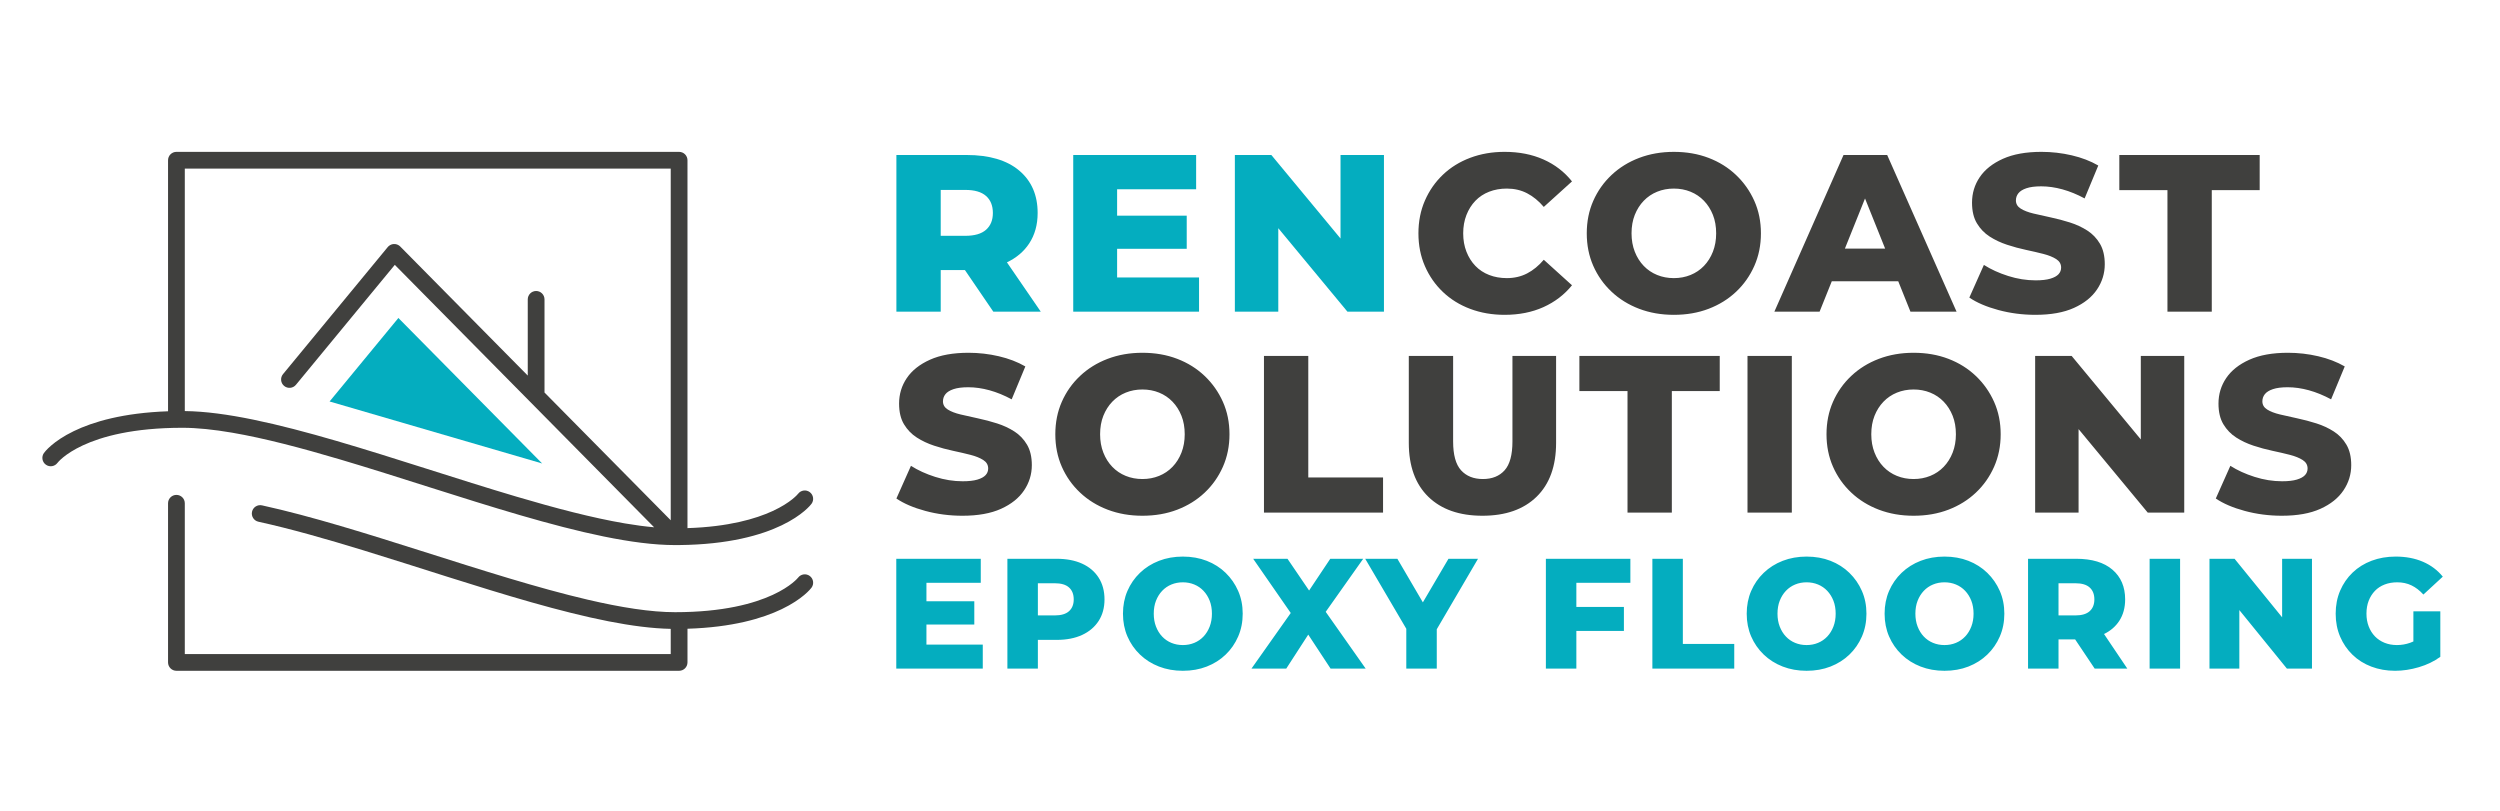 <?xml version="1.0" encoding="UTF-8"?>
<svg xmlns="http://www.w3.org/2000/svg" id="a" data-name="Layer 1" width="1540.541" height="500" viewBox="0 0 1540.541 500">
  <g>
    <polygon points="245.495 195.945 203.088 247.398 334.086 285.602 245.495 195.945" fill="#04adbf"></polygon>
    <g>
      <path d="M143.114,266.642c19.829,3.398,42.588,9.399,66.561,16.506,35.969,10.659,74.675,23.793,110.761,34.296,18.047,5.251,35.443,9.846,51.564,13.142,16.126,3.292,30.967,5.298,44.017,5.303.784,0,1.555-.006,2.326-.013.045.001.088.013.133.013.05,0,.099-.013.15-.015,30.453-.312,50.463-6.117,63.043-12.158,12.939-6.202,17.957-12.643,18.393-13.242,1.699-2.289,1.221-5.523-1.068-7.223-2.274-1.688-5.476-1.223-7.184,1.026l-.004-.003c-.085.098-4.2,5.34-15.684,10.641-10.47,4.824-27.118,9.697-52.482,10.523V99.055c0-.053-.014-.104-.016-.157.002-.053.016-.104.016-.156,0-1.359-.551-2.689-1.512-3.651s-2.291-1.512-3.651-1.512H108.715c-1.359,0-2.689.551-3.651,1.512s-1.512,2.291-1.512,3.651c0,.053.014.104.016.156-.002.053-.016.104-.016.157v154.382c-27.765.974-46.222,6.488-58.059,12.219-13.053,6.308-17.985,12.877-18.424,13.509-1.653,2.323-1.11,5.546,1.213,7.2,2.306,1.641,5.495,1.113,7.159-1.166l.005.003c.067-.077,4.061-5.384,15.635-10.768,11.575-5.374,30.795-10.821,61.31-10.824,9.028-.002,19.397,1.088,30.724,3.031ZM330.373,179.316c-2.851,0-5.163,2.311-5.163,5.163v46.952l-78.6-79.545c-.063-.064-.138-.108-.203-.168-.066-.06-.116-.13-.186-.187-.067-.055-.143-.09-.212-.142-.146-.109-.294-.208-.448-.299-.143-.085-.287-.162-.435-.232-.155-.073-.312-.137-.472-.193-.158-.056-.316-.105-.478-.145-.16-.04-.32-.07-.482-.094-.166-.024-.33-.042-.496-.051-.164-.008-.327-.007-.491,0-.165.007-.327.021-.49.044-.165.023-.327.056-.49.095-.16.039-.316.083-.472.137-.157.054-.31.117-.462.187-.155.071-.305.149-.454.235-.141.083-.277.173-.412.27-.145.105-.284.217-.419.338-.064.057-.137.099-.199.16-.064.063-.108.138-.168.203-.06.066-.13.116-.187.186l-64.558,78.328c-1.813,2.2-1.5,5.454.7,7.267s5.454,1.5,7.267-.7l60.921-73.915,159.796,161.717c-5.687-.512-11.718-1.317-18.054-2.398-19.96-3.398-42.81-9.4-66.836-16.506-36.049-10.658-74.748-23.792-110.743-34.294-18.001-5.251-35.33-9.846-51.363-13.142-15.433-3.168-29.639-5.127-42.207-5.275V103.905h299.435v216.688l-77.777-78.712v-57.401c0-2.851-2.311-5.163-5.163-5.163Z" fill="#40403e"></path>
      <path d="M498.993,354.927c-2.274-1.688-5.476-1.223-7.184,1.026l-.004-.003c-.085.098-4.2,5.34-15.684,10.641-11.485,5.292-30.399,10.645-60.104,10.648-14.942.008-33.4-2.93-53.801-7.693-30.618-7.137-65.639-18.33-100.55-29.41-34.924-11.079-69.735-22.047-100.218-28.731-2.785-.61-5.538,1.153-6.148,3.938-.61,2.785,1.153,5.538,3.938,6.148,19.859,4.352,41.872,10.639,64.671,17.629,34.206,10.486,70.178,22.55,103.57,32.024,16.699,4.737,32.756,8.828,47.666,11.747,13.829,2.704,26.649,4.389,38.168,4.625v15.511H113.878v-92.904c0-2.851-2.311-5.163-5.163-5.163s-5.163,2.311-5.163,5.163v98.066c0,1.359.551,2.689,1.512,3.651s2.291,1.512,3.651,1.512h309.761c1.36,0,2.689-.551,3.651-1.512s1.512-2.291,1.512-3.651v-20.746c27.653-.86,46.154-6.35,58.03-12.053,12.939-6.202,17.957-12.643,18.393-13.242,1.699-2.289,1.221-5.523-1.068-7.223Z" fill="#40403e"></path>
    </g>
  </g>
  <g>
    <g>
      <path d="M634.173,150.069c3.493-5.287,5.241-11.565,5.241-18.83,0-11.035-3.792-19.748-11.379-26.142-7.587-6.389-18.416-9.587-32.486-9.587h-43.177v96.562h27.313v-25.657h14.911l17.506,25.657h29.246l-20.867-30.406c5.836-2.776,10.41-6.631,13.694-11.598ZM607.618,120.756c2.805,2.483,4.208,5.978,4.208,10.483,0,4.414-1.403,7.862-4.208,10.347-2.807,2.483-7.059,3.723-12.76,3.723h-15.174v-28.278h15.174c5.701,0,9.954,1.242,12.76,3.725ZM688.383,170.968h50.487v21.105h-77.525v-96.562h75.732v21.107h-48.695v16.278h42.9v20.414h-42.9v17.659ZM852.814,95.51v96.562h-22.486l-42.625-51.459v51.459h-26.761v-96.562h22.486l42.625,51.46v-51.46h26.761Z" fill="#04adbf"></path>
      <path d="M903.646,132.481c-1.334,3.403-2,7.171-2,11.31s.666,7.911,2,11.312c1.332,3.403,3.173,6.324,5.519,8.76,2.344,2.438,5.171,4.3,8.483,5.587,3.31,1.289,6.941,1.931,10.897,1.931,4.599,0,8.76-.965,12.485-2.896,3.723-1.933,7.149-4.736,10.276-8.416l17.382,15.726c-4.691,5.794-10.552,10.277-17.587,13.451-7.035,3.171-15.015,4.758-23.934,4.758-7.634,0-14.691-1.22-21.174-3.656-6.483-2.434-12.094-5.907-16.83-10.414-4.737-4.506-8.438-9.815-11.104-15.934-2.668-6.114-4-12.85-4-20.209s1.332-14.092,4-20.209c2.666-6.114,6.367-11.426,11.104-15.934,4.735-4.503,10.347-7.976,16.83-10.414,6.483-2.436,13.54-3.656,21.174-3.656,8.919,0,16.899,1.566,23.934,4.691,7.035,3.128,12.897,7.634,17.587,13.518l-17.382,15.726c-3.126-3.676-6.552-6.483-10.276-8.414-3.725-1.931-7.886-2.896-12.485-2.896-3.955,0-7.587.644-10.897,1.931-3.312,1.289-6.139,3.151-8.483,5.587-2.346,2.438-4.187,5.359-5.519,8.76ZM1081.044,123.791c2.711,6.07,4.069,12.738,4.069,20.001s-1.358,13.956-4.069,20.072c-2.713,6.116-6.462,11.428-11.243,15.932-4.782,4.507-10.414,8-16.897,10.485-6.485,2.483-13.636,3.723-21.451,3.723-7.725,0-14.852-1.241-21.382-3.723-6.53-2.485-12.208-6.002-17.036-10.554-4.829-4.552-8.577-9.862-11.243-15.932-2.668-6.07-4-12.736-4-20.003s1.332-13.931,4-20.001c2.666-6.069,6.414-11.381,11.243-15.933,4.827-4.552,10.506-8.07,17.036-10.552,6.53-2.483,13.656-3.725,21.382-3.725,7.815,0,14.966,1.242,21.451,3.725,6.483,2.483,12.115,6,16.897,10.552,4.78,4.552,8.53,9.864,11.243,15.933ZM1057.526,143.792c0-4.229-.67-8.023-2.002-11.379-1.334-3.357-3.172-6.253-5.518-8.691-2.344-2.436-5.104-4.298-8.275-5.587-3.173-1.287-6.601-1.931-10.278-1.931s-7.104.644-10.277,1.931c-3.173,1.289-5.931,3.151-8.275,5.587-2.346,2.438-4.187,5.334-5.52,8.691-1.334,3.357-2,7.151-2,11.379,0,4.139.666,7.911,2,11.312,1.332,3.403,3.173,6.324,5.52,8.76,2.344,2.438,5.102,4.3,8.275,5.587,3.173,1.289,6.597,1.931,10.277,1.931s7.104-.642,10.278-1.931c3.171-1.287,5.931-3.149,8.275-5.587,2.346-2.436,4.184-5.357,5.518-8.76,1.332-3.401,2.002-7.173,2.002-11.312ZM1162.914,95.51l42.761,96.562h-28.417l-7.529-18.76h-40.946l-7.529,18.76h-27.865l42.625-96.562h26.899ZM1161.647,153.173l-12.391-30.875-12.391,30.875h24.782ZM1286.235,142.068c-3.22-2.069-6.782-3.725-10.691-4.968-3.91-1.24-7.817-2.275-11.725-3.102-3.91-.829-7.497-1.633-10.76-2.415-3.265-.78-5.886-1.792-7.862-3.035-1.98-1.24-2.965-2.919-2.965-5.035,0-1.656.503-3.125,1.517-4.414,1.01-1.287,2.666-2.322,4.966-3.104,2.298-.78,5.332-1.173,9.104-1.173,4.229,0,8.597.621,13.104,1.863,4.505,1.241,9.058,3.104,13.656,5.587l8.416-20.278c-4.784-2.76-10.232-4.85-16.347-6.277-6.118-1.424-12.347-2.139-18.691-2.139-9.473,0-17.382,1.427-23.728,4.277-6.345,2.851-11.105,6.621-14.276,11.31-3.173,4.691-4.76,9.933-4.76,15.726,0,5.153,1.01,9.405,3.035,12.76,2.022,3.358,4.642,6.07,7.864,8.139,3.216,2.069,6.78,3.749,10.689,5.035,3.908,1.289,7.817,2.346,11.725,3.173,3.909.827,7.471,1.656,10.691,2.483,3.218.829,5.839,1.886,7.864,3.173,2.021,1.289,3.035,3.035,3.035,5.243,0,1.564-.531,2.921-1.587,4.069-1.059,1.151-2.737,2.067-5.035,2.758-2.299.69-5.334,1.035-9.104,1.035-5.611,0-11.243-.896-16.899-2.691-5.656-1.792-10.646-4.069-14.966-6.827l-8.968,20.139c4.599,3.128,10.552,5.68,17.864,7.656,7.312,1.976,14.919,2.965,22.83,2.965,9.563,0,17.496-1.426,23.795-4.275,6.298-2.85,11.035-6.644,14.208-11.381,3.173-4.736,4.76-9.909,4.76-15.518,0-5.057-.99-9.265-2.965-12.622-1.979-3.357-4.576-6.069-7.794-8.139ZM1305.961,95.51v21.659h29.657v74.903h27.315v-74.903h29.519v-21.659h-86.491Z" fill="#40403e"></path>
    </g>
    <path d="M632.863,274.013c1.976,3.357,2.966,7.564,2.966,12.622,0,5.609-1.587,10.783-4.76,15.518-3.173,4.737-7.911,8.532-14.208,11.381-6.3,2.849-14.233,4.275-23.795,4.275-7.911,0-15.518-.99-22.83-2.965-7.312-1.976-13.265-4.528-17.864-7.656l8.968-20.14c4.32,2.758,9.31,5.035,14.966,6.827,5.656,1.794,11.288,2.69,16.899,2.69,3.77,0,6.805-.344,9.104-1.035,2.298-.69,3.976-1.607,5.035-2.758,1.055-1.149,1.587-2.505,1.587-4.069,0-2.208-1.014-3.953-3.035-5.243-2.024-1.287-4.646-2.344-7.864-3.173-3.22-.827-6.782-1.656-10.691-2.483-3.908-.827-7.817-1.884-11.725-3.173-3.909-1.285-7.473-2.966-10.689-5.035-3.222-2.069-5.841-4.78-7.864-8.139-2.024-3.355-3.035-7.607-3.035-12.76,0-5.793,1.587-11.035,4.76-15.726,3.171-4.689,7.931-8.459,14.276-11.31,6.346-2.849,14.255-4.277,23.728-4.277,6.345,0,12.573.715,18.691,2.139,6.114,1.427,11.563,3.517,16.347,6.277l-8.416,20.278c-4.599-2.483-9.151-4.346-13.656-5.587-4.507-1.242-8.876-1.863-13.104-1.863-3.772,0-6.807.393-9.104,1.173-2.299.782-3.955,1.817-4.966,3.104-1.014,1.289-1.517,2.758-1.517,4.414,0,2.116.986,3.794,2.965,5.035,1.976,1.242,4.597,2.255,7.862,3.035,3.263.782,6.85,1.587,10.76,2.415,3.908.827,7.815,1.862,11.726,3.102,3.909,1.242,7.471,2.898,10.691,4.968,3.218,2.069,5.815,4.782,7.794,8.139ZM753.561,247.596c2.711,6.07,4.069,12.738,4.069,20.001s-1.358,13.956-4.069,20.072c-2.713,6.116-6.462,11.428-11.243,15.932-4.782,4.507-10.414,8-16.897,10.485-6.485,2.483-13.636,3.723-21.451,3.723-7.725,0-14.852-1.241-21.382-3.723-6.53-2.485-12.208-6.002-17.035-10.554-4.829-4.552-8.577-9.862-11.243-15.932-2.668-6.069-4-12.736-4-20.003s1.332-13.931,4-20.001c2.666-6.069,6.414-11.381,11.243-15.933,4.827-4.552,10.506-8.07,17.035-10.552,6.53-2.483,13.656-3.725,21.382-3.725,7.815,0,14.966,1.242,21.451,3.725,6.483,2.483,12.115,6,16.897,10.552,4.78,4.552,8.53,9.864,11.243,15.933ZM730.043,267.597c0-4.229-.67-8.023-2.002-11.379-1.334-3.357-3.171-6.253-5.518-8.691-2.344-2.436-5.104-4.298-8.275-5.587-3.173-1.287-6.601-1.931-10.277-1.931s-7.104.644-10.277,1.931c-3.173,1.289-5.931,3.151-8.275,5.587-2.346,2.438-4.187,5.334-5.519,8.691-1.334,3.357-2,7.151-2,11.379,0,4.139.666,7.911,2,11.312,1.332,3.403,3.173,6.324,5.519,8.76,2.344,2.438,5.102,4.3,8.275,5.587,3.173,1.289,6.597,1.931,10.277,1.931s7.104-.642,10.277-1.931c3.171-1.287,5.931-3.149,8.275-5.587,2.346-2.436,4.184-5.357,5.518-8.76,1.332-3.401,2.002-7.173,2.002-11.312ZM806.187,219.316h-27.313v96.562h73.386v-21.657h-46.073v-74.905ZM931.993,272.011c0,8.277-1.611,14.208-4.829,17.795-3.22,3.587-7.679,5.381-13.38,5.381s-10.187-1.794-13.451-5.381c-3.265-3.587-4.896-9.518-4.896-17.795v-52.695h-27.313v53.524c0,14.347,4,25.429,12.001,33.244,8,7.819,19.127,11.726,33.382,11.726s25.382-3.907,33.382-11.726c8.002-7.815,12.002-18.897,12.002-33.244v-53.524h-26.899v52.695ZM973.239,240.975h29.657v74.904h27.315v-74.904h29.519v-21.659h-86.491v21.659ZM1076.835,315.879h27.313v-96.562h-27.313v96.562ZM1228.778,247.596c2.711,6.07,4.07,12.738,4.07,20.001s-1.358,13.956-4.07,20.072c-2.713,6.116-6.462,11.428-11.243,15.932-4.783,4.507-10.414,8-16.897,10.485-6.485,2.483-13.636,3.723-21.451,3.723-7.725,0-14.852-1.241-21.382-3.723-6.53-2.485-12.208-6.002-17.035-10.554-4.829-4.552-8.577-9.862-11.243-15.932-2.668-6.069-4-12.736-4-20.003s1.332-13.931,4-20.001c2.666-6.069,6.414-11.381,11.243-15.933,4.827-4.552,10.506-8.07,17.035-10.552,6.53-2.483,13.656-3.725,21.382-3.725,7.815,0,14.966,1.242,21.451,3.725,6.483,2.483,12.115,6,16.897,10.552,4.78,4.552,8.53,9.864,11.243,15.933ZM1205.26,267.597c0-4.229-.67-8.023-2.002-11.379-1.334-3.357-3.171-6.253-5.518-8.691-2.344-2.436-5.104-4.298-8.276-5.587-3.173-1.287-6.601-1.931-10.277-1.931s-7.104.644-10.278,1.931c-3.173,1.289-5.931,3.151-8.275,5.587-2.346,2.438-4.187,5.334-5.52,8.691-1.334,3.357-2,7.151-2,11.379,0,4.139.666,7.911,2,11.312,1.332,3.403,3.173,6.324,5.52,8.76,2.344,2.438,5.102,4.3,8.275,5.587,3.173,1.289,6.597,1.931,10.278,1.931s7.104-.642,10.277-1.931c3.171-1.287,5.931-3.149,8.276-5.587,2.346-2.436,4.184-5.357,5.518-8.76,1.332-3.401,2.002-7.173,2.002-11.312ZM1319.202,270.777l-42.625-51.46h-22.486v96.562h26.761v-51.459l42.625,51.459h22.486v-96.562h-26.761v51.46ZM1445.904,274.013c-1.98-3.357-4.576-6.07-7.795-8.139-3.22-2.069-6.782-3.725-10.691-4.968-3.91-1.24-7.817-2.275-11.726-3.102-3.91-.829-7.497-1.633-10.76-2.415-3.265-.78-5.886-1.792-7.862-3.035-1.979-1.24-2.965-2.919-2.965-5.035,0-1.656.503-3.125,1.517-4.414,1.01-1.287,2.666-2.322,4.966-3.104,2.298-.78,5.332-1.173,9.104-1.173,4.228,0,8.597.621,13.104,1.863,4.505,1.241,9.057,3.104,13.656,5.587l8.416-20.278c-4.784-2.76-10.232-4.85-16.347-6.277-6.118-1.424-12.347-2.139-18.691-2.139-9.473,0-17.381,1.428-23.728,4.277-6.345,2.851-11.104,6.621-14.276,11.31-3.173,4.691-4.76,9.933-4.76,15.726,0,5.153,1.01,9.406,3.035,12.76,2.023,3.358,4.642,6.07,7.864,8.139,3.216,2.069,6.781,3.749,10.689,5.035,3.909,1.289,7.817,2.346,11.725,3.173,3.909.827,7.471,1.656,10.691,2.483,3.218.829,5.839,1.886,7.864,3.173,2.021,1.289,3.035,3.035,3.035,5.243,0,1.564-.531,2.921-1.587,4.069-1.059,1.151-2.737,2.068-5.035,2.758-2.299.69-5.334,1.035-9.104,1.035-5.611,0-11.243-.896-16.899-2.69-5.656-1.792-10.646-4.069-14.966-6.827l-8.968,20.14c4.599,3.128,10.552,5.68,17.864,7.656,7.312,1.976,14.919,2.965,22.83,2.965,9.563,0,17.496-1.426,23.795-4.275,6.298-2.85,11.035-6.644,14.208-11.381,3.173-4.735,4.76-9.909,4.76-15.518,0-5.057-.99-9.265-2.965-12.622Z" fill="#40403e"></path>
    <path d="M570.891,397.208h34.709v14.791h-53.297v-67.67h52.064v14.791h-33.477v11.407h29.494v14.308h-29.494v12.374ZM677.01,355.978c2.402,3.77,3.604,8.234,3.604,13.389,0,5.092-1.202,9.507-3.604,13.244-2.403,3.739-5.801,6.622-10.194,8.653-4.395,2.03-9.626,3.045-15.695,3.045h-11.57v17.691h-18.777v-67.67h30.347c6.069,0,11.3,1,15.695,2.997,4.393,1.998,7.791,4.882,10.194,8.652ZM661.647,369.367c0-3.157-.964-5.607-2.892-7.347-1.929-1.74-4.853-2.61-8.772-2.61h-10.432v19.817h10.432c3.919,0,6.843-.87,8.772-2.61,1.928-1.74,2.892-4.157,2.892-7.25ZM762.977,364.147c1.864,4.254,2.798,8.927,2.798,14.017s-.933,9.781-2.798,14.066c-1.865,4.287-4.442,8.009-7.729,11.165-3.288,3.159-7.16,5.607-11.618,7.347-4.457,1.74-9.374,2.61-14.746,2.61-5.311,0-10.211-.87-14.7-2.61-4.49-1.74-8.393-4.205-11.712-7.395-3.319-3.19-5.896-6.912-7.729-11.165-1.835-4.254-2.75-8.926-2.75-14.018s.915-9.764,2.75-14.017c1.833-4.254,4.409-7.975,7.729-11.165s7.222-5.655,11.712-7.395c4.488-1.74,9.389-2.611,14.7-2.611,5.373,0,10.29.871,14.746,2.611,4.458,1.74,8.329,4.205,11.618,7.395,3.286,3.19,5.863,6.912,7.729,11.165ZM746.808,378.164c0-2.963-.459-5.622-1.375-7.975-.917-2.352-2.182-4.382-3.793-6.09-1.612-1.707-3.509-3.012-5.69-3.915-2.181-.902-4.537-1.354-7.065-1.354s-4.884.452-7.065,1.354c-2.181.903-4.077,2.208-5.69,3.915-1.612,1.708-2.877,3.738-3.793,6.09-.917,2.354-1.375,5.012-1.375,7.975,0,2.9.458,5.544,1.375,7.927.916,2.385,2.181,4.432,3.793,6.138,1.612,1.708,3.509,3.014,5.69,3.915,2.182.903,4.536,1.354,7.065,1.354s4.884-.45,7.065-1.354c2.182-.901,4.078-2.207,5.69-3.915,1.612-1.707,2.876-3.753,3.793-6.138.916-2.384,1.375-5.027,1.375-7.927ZM840.03,344.329h-20.294l-13.052,19.561-13.312-19.561h-21.148l23.159,33.404-24.203,34.266h21.433l13.548-20.936,13.764,20.936h21.622l-24.625-34.981,23.108-32.689ZM892.569,344.329l-15.778,26.852-15.708-26.852h-19.82l25.321,43.129v24.541h18.777v-24.241l25.415-43.429h-18.208ZM952.597,411.999h18.777v-23.201h29.304v-14.791h-29.304v-14.887h33.287v-14.791h-52.064v67.67ZM1036.999,344.329h-18.777v67.67h50.452v-15.178h-31.675v-52.492ZM1147.338,364.147c1.864,4.254,2.798,8.927,2.798,14.017s-.933,9.781-2.798,14.066c-1.865,4.287-4.442,8.009-7.729,11.165-3.288,3.159-7.16,5.607-11.618,7.347-4.457,1.74-9.374,2.61-14.746,2.61-5.311,0-10.211-.87-14.7-2.61-4.49-1.74-8.393-4.205-11.712-7.395-3.319-3.19-5.896-6.912-7.729-11.165-1.835-4.254-2.75-8.926-2.75-14.018s.915-9.764,2.75-14.017c1.833-4.254,4.409-7.975,7.729-11.165,3.319-3.19,7.222-5.655,11.712-7.395,4.488-1.74,9.389-2.611,14.7-2.611,5.373,0,10.29.871,14.746,2.611,4.458,1.74,8.329,4.205,11.618,7.395,3.286,3.19,5.863,6.912,7.729,11.165ZM1131.169,378.164c0-2.963-.459-5.622-1.375-7.975-.917-2.352-2.182-4.382-3.793-6.09-1.612-1.707-3.509-3.012-5.69-3.915-2.181-.902-4.537-1.354-7.065-1.354s-4.884.452-7.065,1.354c-2.181.903-4.077,2.208-5.69,3.915-1.612,1.708-2.877,3.738-3.793,6.09-.917,2.354-1.375,5.012-1.375,7.975,0,2.9.458,5.544,1.375,7.927.916,2.385,2.181,4.432,3.793,6.138,1.612,1.708,3.509,3.014,5.69,3.915,2.182.903,4.536,1.354,7.065,1.354s4.884-.45,7.065-1.354c2.182-.901,4.078-2.207,5.69-3.915,1.612-1.707,2.876-3.753,3.793-6.138.916-2.384,1.375-5.027,1.375-7.927ZM1232.309,364.147c1.864,4.254,2.798,8.927,2.798,14.017s-.933,9.781-2.798,14.066c-1.865,4.287-4.442,8.009-7.729,11.165-3.288,3.159-7.16,5.607-11.618,7.347-4.457,1.74-9.374,2.61-14.746,2.61-5.311,0-10.211-.87-14.7-2.61-4.49-1.74-8.393-4.205-11.712-7.395-3.319-3.19-5.896-6.912-7.729-11.165-1.835-4.254-2.75-8.926-2.75-14.018s.915-9.764,2.75-14.017c1.833-4.254,4.409-7.975,7.729-11.165s7.222-5.655,11.712-7.395c4.488-1.74,9.389-2.611,14.7-2.611,5.373,0,10.29.871,14.746,2.611,4.458,1.74,8.329,4.205,11.618,7.395,3.286,3.19,5.863,6.912,7.729,11.165ZM1216.14,378.164c0-2.963-.459-5.622-1.375-7.975-.917-2.352-2.182-4.382-3.793-6.09-1.612-1.707-3.509-3.012-5.69-3.915-2.181-.902-4.537-1.354-7.065-1.354s-4.884.452-7.065,1.354c-2.181.903-4.077,2.208-5.69,3.915-1.612,1.708-2.877,3.738-3.793,6.09-.917,2.354-1.375,5.012-1.375,7.975,0,2.9.458,5.544,1.375,7.927.916,2.385,2.181,4.432,3.793,6.138,1.612,1.708,3.509,3.014,5.69,3.915,2.182.903,4.536,1.354,7.065,1.354s4.884-.45,7.065-1.354c2.182-.901,4.078-2.207,5.69-3.915,1.612-1.707,2.876-3.753,3.793-6.138.916-2.384,1.375-5.027,1.375-7.927ZM1296.534,390.691l14.346,21.308h-20.105l-12.036-17.981h-10.25v17.981h-18.777v-67.67h29.683c9.673,0,17.117,2.24,22.334,6.719,5.216,4.48,7.824,10.585,7.824,18.319,0,5.092-1.202,9.49-3.604,13.196-2.257,3.481-5.402,6.183-9.414,8.128ZM1278.92,359.41h-10.432v19.817h10.432c3.919,0,6.843-.87,8.772-2.61,1.928-1.74,2.892-4.157,2.892-7.25,0-3.157-.964-5.607-2.892-7.347-1.929-1.74-4.853-2.61-8.772-2.61ZM1324.63,411.999h18.777v-67.67h-18.777v67.67ZM1406.281,380.392l-29.304-36.062h-15.458v67.67h18.398v-36.062l29.304,36.062h15.458v-67.67h-18.398v36.062ZM1487.175,395.275c-.666.315-1.33.589-1.992.822-2.656.936-5.374,1.402-8.156,1.402s-5.327-.467-7.634-1.402c-2.309-.933-4.284-2.255-5.927-3.963-1.645-1.707-2.925-3.754-3.841-6.139-.917-2.383-1.375-4.994-1.375-7.83,0-2.963.458-5.622,1.375-7.975.916-2.352,2.196-4.382,3.841-6.09,1.643-1.707,3.634-3.012,5.975-3.915,2.338-.902,4.931-1.354,7.776-1.354,3.224,0,6.148.629,8.772,1.885,2.623,1.257,5.073,3.142,7.349,5.655l11.949-11.021c-3.225-3.995-7.302-7.058-12.234-9.184s-10.527-3.19-16.786-3.19c-5.374,0-10.322.855-14.842,2.562-4.521,1.708-8.425,4.142-11.712,7.299-3.288,3.159-5.849,6.88-7.682,11.165-1.835,4.287-2.75,9.007-2.75,14.162s.915,9.877,2.75,14.163c1.833,4.286,4.377,8.009,7.634,11.165,3.256,3.159,7.127,5.592,11.617,7.299,4.488,1.707,9.356,2.561,14.605,2.561,4.804,0,9.704-.741,14.699-2.223,4.994-1.482,9.389-3.608,13.182-6.38v-28.035h-16.596v18.561Z" fill="#04adbf"></path>
  </g>
</svg>
